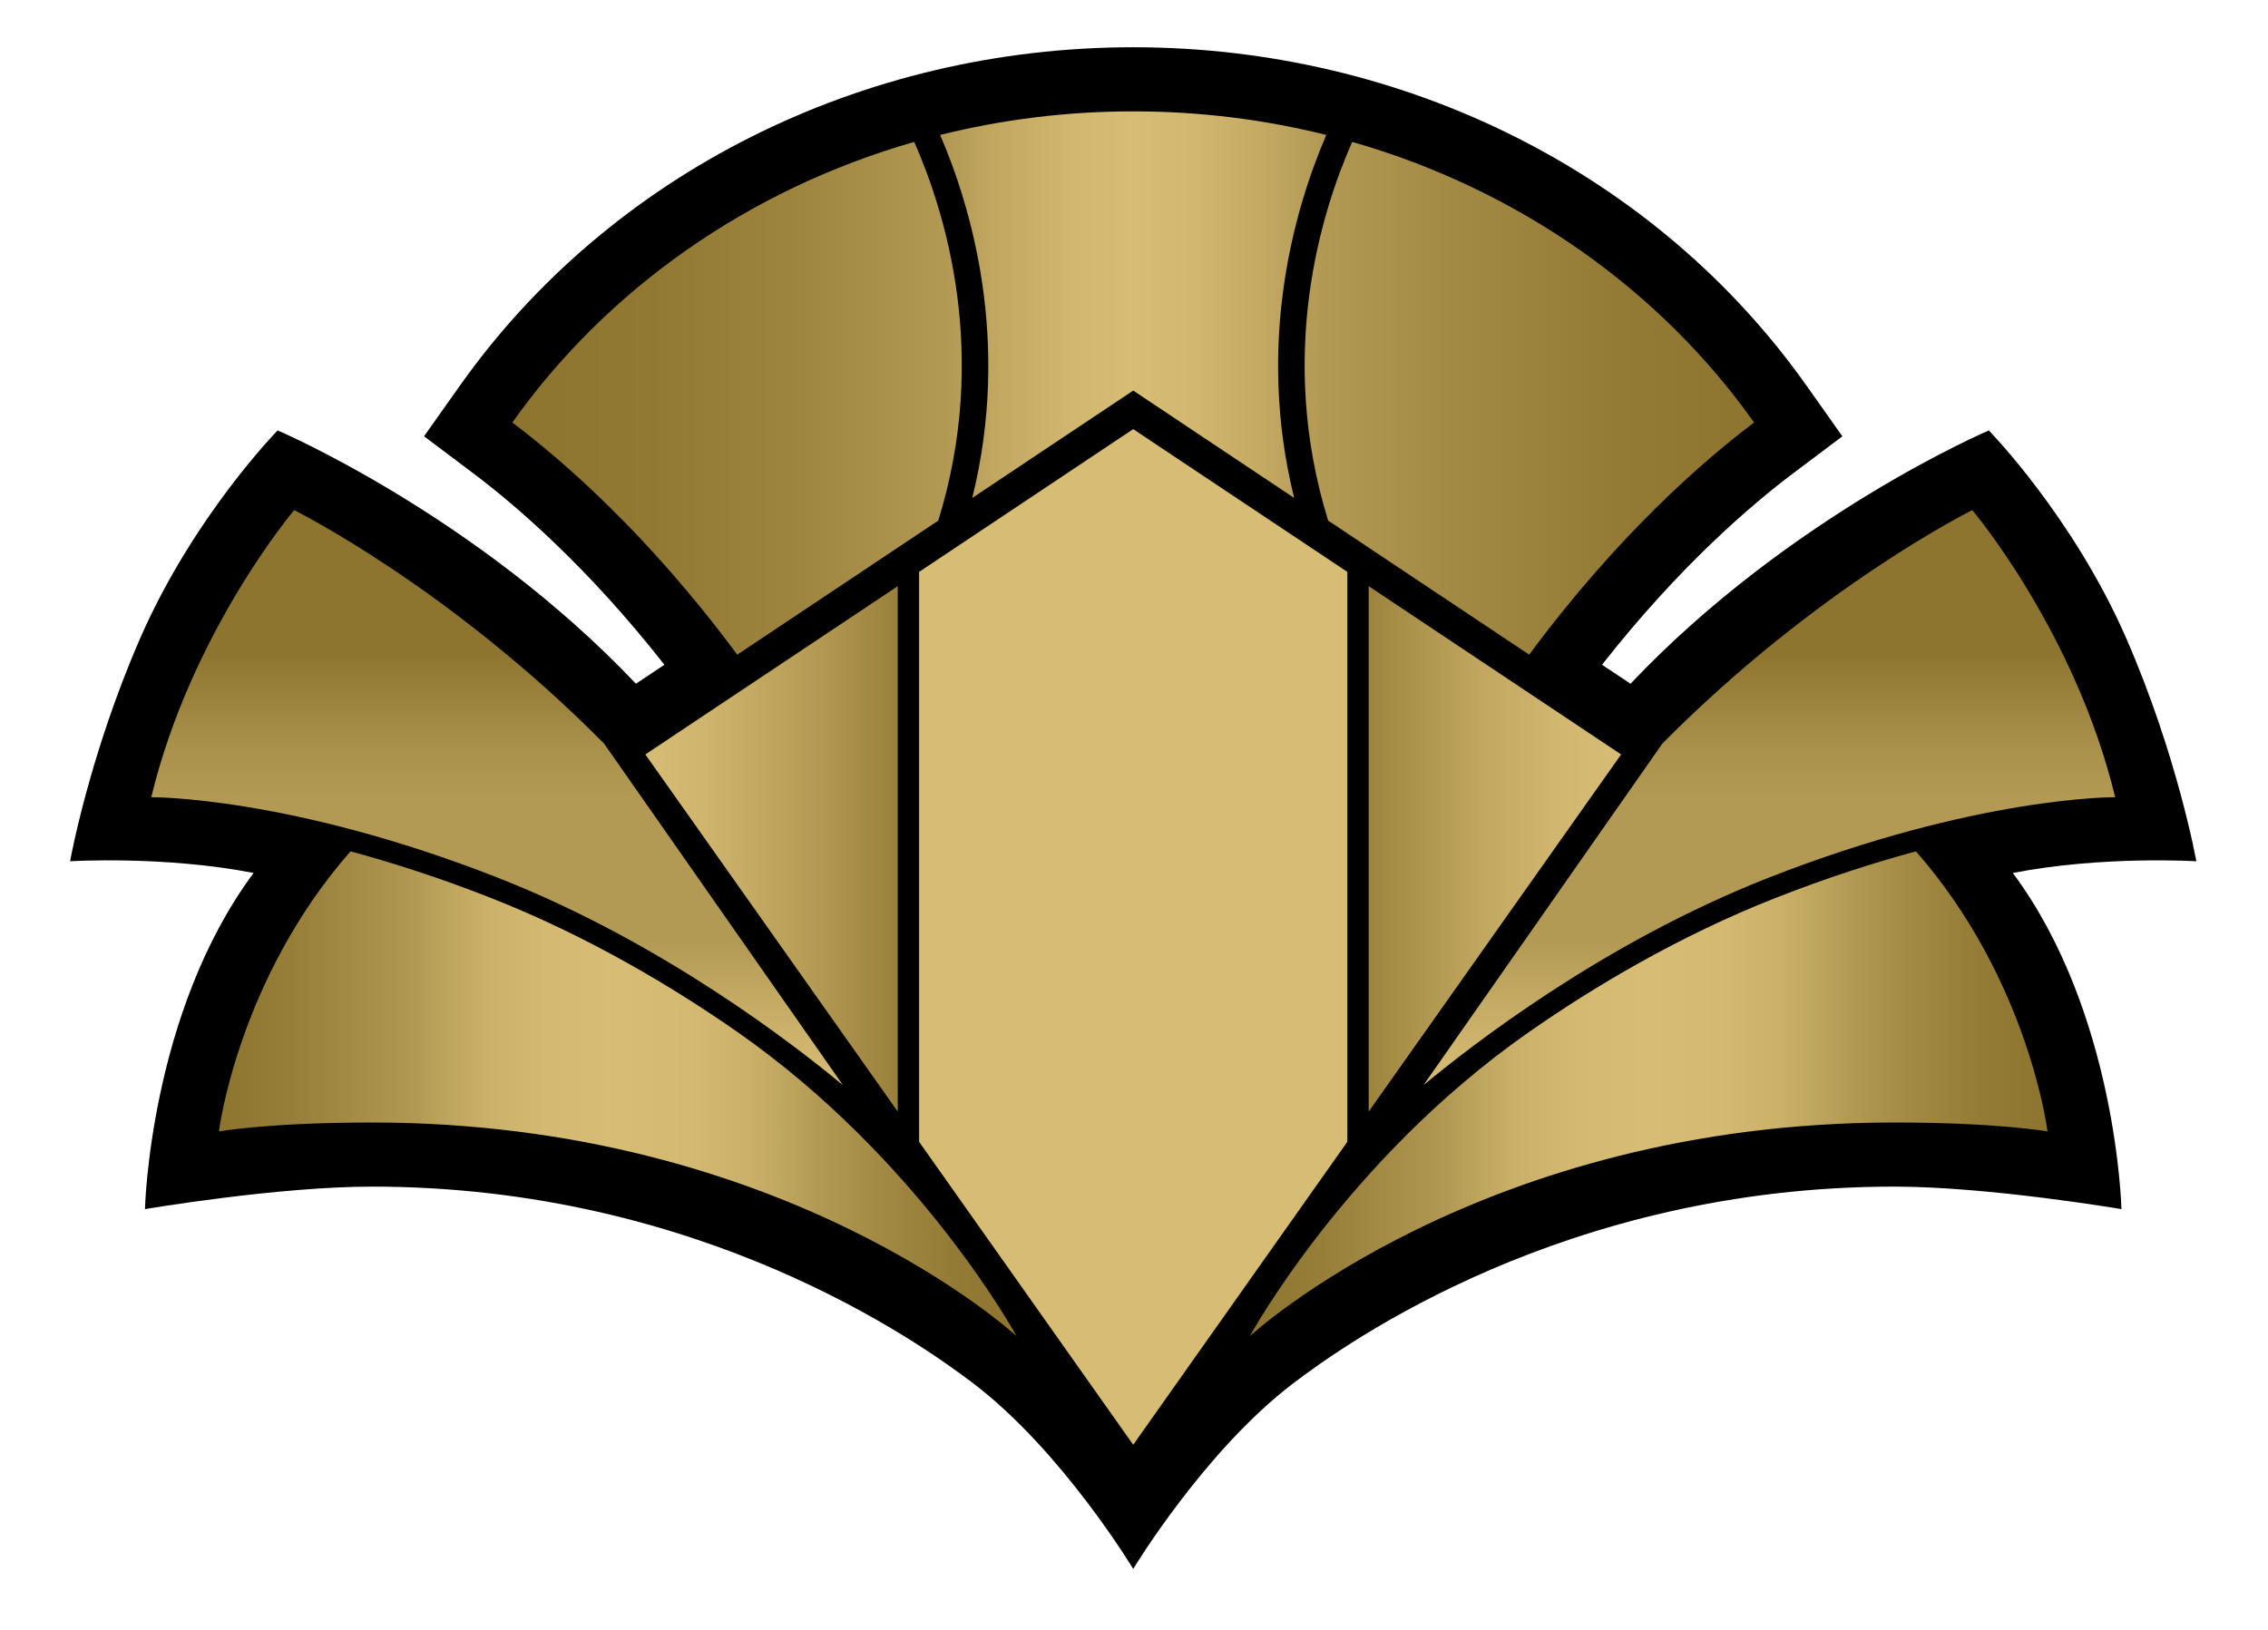 <?xml version="1.0" encoding="utf-8"?>
<!-- Generator: Adobe Illustrator 15.1.0, SVG Export Plug-In . SVG Version: 6.00 Build 0)  -->
<!DOCTYPE svg PUBLIC "-//W3C//DTD SVG 1.1//EN" "http://www.w3.org/Graphics/SVG/1.1/DTD/svg11.dtd">
<svg version="1.1" id="Layer_1" xmlns="http://www.w3.org/2000/svg" xmlns:xlink="http://www.w3.org/1999/xlink" x="0px" y="0px"
	 width="160px" height="115px" viewBox="0 0 160 115" enable-background="new 0 0 160 115" xml:space="preserve">
<g id="Layer_1_1_">
</g>
<g id="Layer_3" display="none">
</g>
<g>
	<path d="M154.945,60.769c0,0-1.331-7.441-4.937-15.715c-3.753-8.608-9.704-14.684-9.704-14.684s-14.008,5.968-25.277,17.872
		l-2.009-1.339c5.523-7.046,10.684-11.4,13.446-13.478l3.51-2.641l-2.537-3.585C116.857,12.254,99.104,3.334,79.945,3.334
		s-36.913,8.92-47.492,23.864l-2.539,3.585l3.511,2.641c2.762,2.077,7.922,6.432,13.446,13.478l-2.009,1.339
		C33.594,36.337,19.585,30.369,19.585,30.369s-5.951,6.076-9.704,14.684c-3.606,8.274-4.937,15.715-4.937,15.715
		s6.605-0.408,12.947,0.826c-7.346,9.883-7.664,23.719-7.664,23.719s9.339-1.589,16.02-1.589c23.238,0,38.671,11.04,42.405,13.876
		c6.269,4.761,11.293,13.099,11.293,13.099s5.025-8.338,11.292-13.099c3.732-2.836,19.168-13.876,42.405-13.876
		c6.681,0,16.019,1.589,16.019,1.589s-0.316-13.836-7.663-23.719C148.339,60.36,154.945,60.769,154.945,60.769z"/>
	<linearGradient id="SVGID_1_" gradientUnits="userSpaceOnUse" x1="79.945" y1="76.564" x2="79.945" y2="35.993">
		<stop  offset="0" style="stop-color:#D7BD74"/>
		<stop  offset="0.14" style="stop-color:#C5AB64"/>
		<stop  offset="0.25" style="stop-color:#B39A54"/>
		<stop  offset="0.5" style="stop-color:#B39A54"/>
		<stop  offset="0.586" style="stop-color:#AA914B"/>
		<stop  offset="0.726" style="stop-color:#927934"/>
		<stop  offset="0.75" style="stop-color:#8D742F"/>
		<stop  offset="1" style="stop-color:#8D742F"/>
	</linearGradient>
	<path fill="url(#SVGID_1_)" d="M42.614,52.464l16.852,24.101c-3.333-2.76-12.609-10.021-24.301-14.618
		c-14.696-5.777-24.494-5.699-24.494-5.699c2.826-11.682,10.08-20.255,10.08-20.255S31.64,41.381,42.614,52.464z M139.139,35.992
		c0,0,7.254,8.573,10.08,20.255c0,0-9.798-0.078-24.494,5.699c-11.691,4.597-20.968,11.858-24.303,14.618l16.854-24.101
		C128.249,41.381,139.139,35.992,139.139,35.992z"/>
	<linearGradient id="SVGID_2_" gradientUnits="userSpaceOnUse" x1="15.444" y1="77.172" x2="71.717" y2="77.172">
		<stop  offset="0" style="stop-color:#8D742F"/>
		<stop  offset="0.086" style="stop-color:#967D38"/>
		<stop  offset="0.226" style="stop-color:#AE954F"/>
		<stop  offset="0.25" style="stop-color:#B39A54"/>
		<stop  offset="0.268" style="stop-color:#B9A059"/>
		<stop  offset="0.335" style="stop-color:#CAB068"/>
		<stop  offset="0.409" style="stop-color:#D4BA71"/>
		<stop  offset="0.5" style="stop-color:#D7BD74"/>
		<stop  offset="0.591" style="stop-color:#D4BA71"/>
		<stop  offset="0.665" style="stop-color:#CAB068"/>
		<stop  offset="0.732" style="stop-color:#B9A059"/>
		<stop  offset="0.75" style="stop-color:#B39A54"/>
		<stop  offset="0.821" style="stop-color:#A38A45"/>
		<stop  offset="0.922" style="stop-color:#937A35"/>
		<stop  offset="1" style="stop-color:#8D742F"/>
	</linearGradient>
	<path fill="url(#SVGID_2_)" d="M52.032,72.821c-4.58-3.196-10.601-6.792-17.419-9.472c-3.628-1.427-6.947-2.487-9.886-3.28
		c-7.968,9.089-9.283,19.761-9.283,19.761s3.517-0.629,10.803-0.629c29.204,0,45.47,15.074,45.47,15.074
		S64.934,81.824,52.032,72.821z"/>
	<linearGradient id="SVGID_3_" gradientUnits="userSpaceOnUse" x1="88.172" y1="77.172" x2="144.445" y2="77.172">
		<stop  offset="0" style="stop-color:#8D742F"/>
		<stop  offset="0.086" style="stop-color:#967D38"/>
		<stop  offset="0.226" style="stop-color:#AE954F"/>
		<stop  offset="0.25" style="stop-color:#B39A54"/>
		<stop  offset="0.268" style="stop-color:#B9A059"/>
		<stop  offset="0.335" style="stop-color:#CAB068"/>
		<stop  offset="0.409" style="stop-color:#D4BA71"/>
		<stop  offset="0.5" style="stop-color:#D7BD74"/>
		<stop  offset="0.591" style="stop-color:#D4BA71"/>
		<stop  offset="0.665" style="stop-color:#CAB068"/>
		<stop  offset="0.732" style="stop-color:#B9A059"/>
		<stop  offset="0.75" style="stop-color:#B39A54"/>
		<stop  offset="0.821" style="stop-color:#A38A45"/>
		<stop  offset="0.922" style="stop-color:#937A35"/>
		<stop  offset="1" style="stop-color:#8D742F"/>
	</linearGradient>
	<path fill="url(#SVGID_3_)" d="M88.172,94.275c0,0,16.267-15.074,45.471-15.074c7.285,0,10.803,0.629,10.803,0.629
		s-1.313-10.672-9.282-19.761c-2.94,0.793-6.259,1.854-9.888,3.28c-6.817,2.68-12.839,6.275-17.417,9.472
		C94.955,81.824,88.172,94.275,88.172,94.275z"/>
	<linearGradient id="SVGID_4_" gradientUnits="userSpaceOnUse" x1="36.144" y1="27.024" x2="123.746" y2="27.024">
		<stop  offset="0" style="stop-color:#8D742F"/>
		<stop  offset="0.112" style="stop-color:#917833"/>
		<stop  offset="0.229" style="stop-color:#9E853F"/>
		<stop  offset="0.346" style="stop-color:#B29953"/>
		<stop  offset="0.35" style="stop-color:#B39A54"/>
		<stop  offset="0.389" style="stop-color:#C1A760"/>
		<stop  offset="0.452" style="stop-color:#D1B76F"/>
		<stop  offset="0.5" style="stop-color:#D7BD74"/>
		<stop  offset="0.548" style="stop-color:#D1B76F"/>
		<stop  offset="0.611" style="stop-color:#C1A760"/>
		<stop  offset="0.65" style="stop-color:#B39A54"/>
		<stop  offset="0.75" style="stop-color:#A38A45"/>
		<stop  offset="0.891" style="stop-color:#937A35"/>
		<stop  offset="1" style="stop-color:#8D742F"/>
	</linearGradient>
	<path fill="url(#SVGID_4_)" d="M66.324,9.521c4.344-1.083,8.909-1.664,13.621-1.664s9.278,0.581,13.621,1.664
		c-2.185,5.067-5.01,14.531-2.267,25.611l-11.354-7.573L68.59,35.132C71.333,24.052,68.508,14.588,66.324,9.521z M64.495,10.013
		c-11.751,3.363-21.739,10.458-28.351,19.799c3.378,2.541,9.521,7.801,15.866,16.379l14.183-9.459
		C69.807,25.052,66.709,15.024,64.495,10.013z M93.696,36.731l14.183,9.459c6.346-8.579,12.489-13.839,15.867-16.379
		c-6.613-9.341-16.6-16.436-28.353-19.799C93.18,15.022,90.082,25.052,93.696,36.731z"/>
	<g>
		<linearGradient id="SVGID_5_" gradientUnits="userSpaceOnUse" x1="45.527" y1="59.895" x2="114.363" y2="59.895">
			<stop  offset="0" style="stop-color:#D7BD74"/>
			<stop  offset="0.063" style="stop-color:#CEB46C"/>
			<stop  offset="0.166" style="stop-color:#B69C55"/>
			<stop  offset="0.296" style="stop-color:#8E7530"/>
			<stop  offset="0.3" style="stop-color:#8D742F"/>
			<stop  offset="0.318" style="stop-color:#8D742F"/>
			<stop  offset="0.5" style="stop-color:#8D742F"/>
			<stop  offset="0.682" style="stop-color:#8D742F"/>
			<stop  offset="0.7" style="stop-color:#8D742F"/>
			<stop  offset="0.767" style="stop-color:#A68D46"/>
			<stop  offset="0.858" style="stop-color:#C1A75F"/>
			<stop  offset="0.939" style="stop-color:#D1B76F"/>
			<stop  offset="1" style="stop-color:#D7BD74"/>
		</linearGradient>
		<path fill="url(#SVGID_5_)" d="M96.558,78.43V41.358l17.806,11.874L96.558,78.43z M45.527,53.232L63.333,78.43V41.358
			L45.527,53.232z"/>
		<polygon fill="#D7BD74" points="79.945,30.278 64.84,40.351 64.84,80.563 79.945,101.938 95.05,80.563 95.05,40.351 		"/>
	</g>
</g>
</svg>
